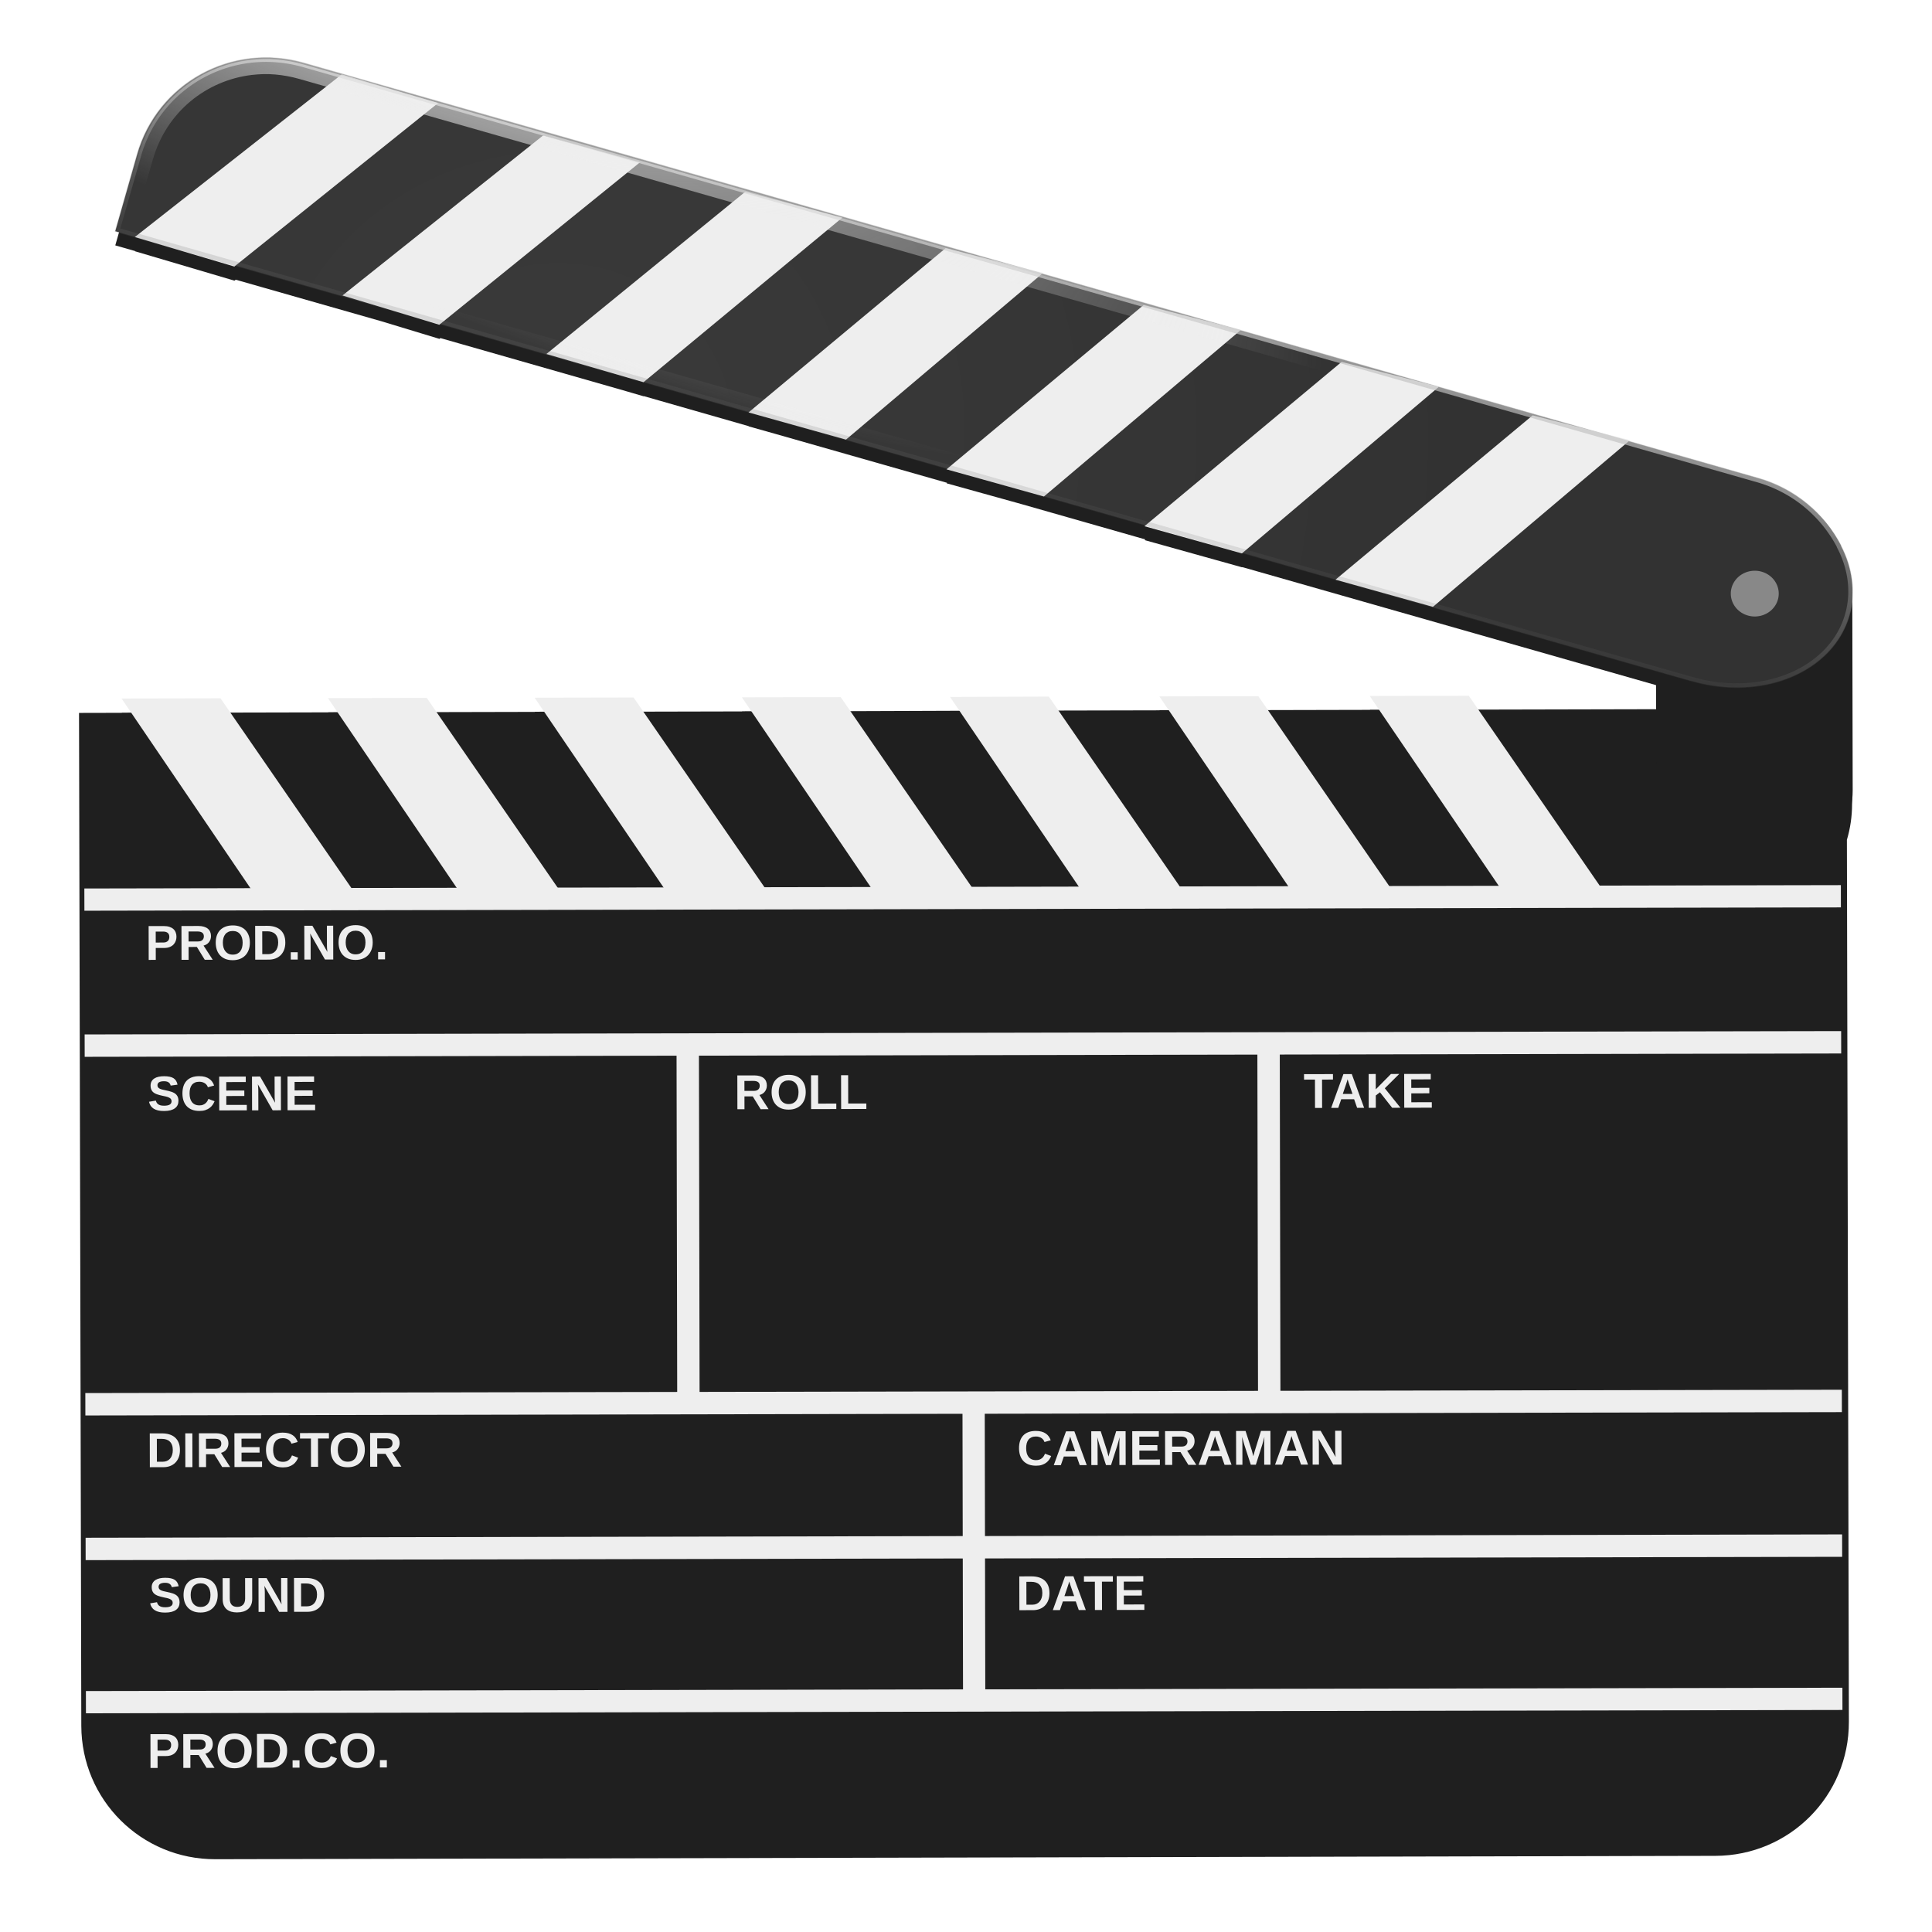 <?xml version="1.0" encoding="UTF-8" standalone="no"?>
<!--part of the matt icon theme by sixsixfive released under CC0 (https://creativecommons.org/publicdomain/zero/1.0/) on openclipart-->
<svg xmlns="http://www.w3.org/2000/svg" xmlns:xlink="http://www.w3.org/1999/xlink" viewBox="0 0 128 128">
 <defs id="0">
  <linearGradient id="A">
   <stop id="Z" stop-color="#eee"/>
   <stop id="a" offset="1" stop-color="#eee" stop-opacity="0"/>
  </linearGradient>
  <linearGradient id="B">
   <stop id="b" stop-color="#3a3a3a"/>
   <stop id="c" offset="1" stop-color="#323232"/>
  </linearGradient>
  <linearGradient id="C">
   <stop id="d" stop-color="#fdfdfd"/>
   <stop id="e" offset="1" stop-color="#4a4a4a" stop-opacity="0"/>
  </linearGradient>
  <filter color-interpolation-filters="sRGB" id="D">
   <feGaussianBlur stdDeviation="3.489" id="f"/>
  </filter>
  <linearGradient x1="184.86" y1="15.594" x2="162.14" y2="97.99" id="E" xlink:href="#C" gradientUnits="userSpaceOnUse"/>
  <radialGradient cx="111.52" cy="95.2" r="181.57" id="F" xlink:href="#B" gradientUnits="userSpaceOnUse" gradientTransform="matrix(0.337,0.029,-0.028,0.325,2.137,-5.646)"/>
  <radialGradient cx="19.682" cy="-1.514" r="57.4" id="G" xlink:href="#A" gradientUnits="userSpaceOnUse" gradientTransform="matrix(1.238,0.592,-0.156,0.327,-8.566,-18.816)"/>
 </defs>
 <path d="m 62.375,21.707 c -11.264,0.201 -21.485,7.597 -24.75,18.938 l -4.312,15 3.906,1.125 -0.062,0.031 19.5,5.812 0.25,-0.188 28.562,8.219 11.344,3.469 0.188,-0.156 36.312,10.469 3.5,1.031 0.031,-0.031 20.562,5.938 -0.031,0.031 5.5,1.562 33.375,9.594 -0.094,0.094 14.5,4.062 24.438,7.031 -0.156,0.125 19.094,5.375 0.062,-0.031 81.031,23.312 0,4.719 -36.656,0 -0.031,-0.031 -19.406,0 0.031,0.031 -21.844,0 -0.031,-0.031 -19.406,0 0.031,0.031 -21.656,0 -0.031,-0.031 -19.344,0.031 -21.438,0.031 0,-0.031 -19.375,0 0,0.031 -21.219,0 0,-0.031 -19.406,0 0,0.031 -21.094,0 -0.031,-0.031 -19.375,0 0.031,0.031 -21.062,0 -0.031,-0.031 -19.406,0 0.031,0.031 -8.406,0 0,198.531 c 0,14.524 11.695,26.219 26.219,26.219 l 294.031,0 c 14.524,0 26.219,-11.695 26.219,-26.219 l 0,-172.875 c 0.664,-2.213 1.031,-4.588 1.031,-7.062 l 0,-37.594 c 0,-0.287 -0.022,-0.56 -0.031,-0.844 0.1,-3.212 -0.67,-6.423 -2.219,-9.406 l 0.062,0.031 c -0.208,-0.402 -0.459,-0.797 -0.688,-1.188 -1.29,-2.378 -2.933,-4.473 -4.906,-6.125 -2.939,-2.706 -6.534,-4.813 -10.656,-6 l -25.281,-7.281 0.344,-0.281 -12.625,-3.25 -24.938,-7.188 0.156,-0.125 -5.531,-1.406 -33.469,-9.625 0.219,-0.188 -7.812,-2 -31.25,-9 0.281,-0.219 -9.938,-2.562 -134.938,-38.844 c -2.637,-0.759 -5.307,-1.109 -7.906,-1.062 z" transform="matrix(0.338,-7.5987764e-4,7.5987764e-4,0.338,-3.664,-2.525)" id="1" fill="#1f1f1f" filter="url(#D)"/>
 <rect width="12.976" height="27.433" ry="7.363" x="-122.64" y="32.537" transform="matrix(-1,0.002,0.002,1,0,0)" id="2" fill="#1f1f1f" rx="6.488"/>
 <path d="m 116.475,31.68 c 2.48,0.708 4.41,2.378 5.503,4.481 l -0.018,-0.005 c 0.756,1.449 0.988,3.056 0.547,4.6 -1.07,3.748 -5.72,5.702 -10.391,4.368 -0.039,-0.011 -0.075,-0.015 -0.112,-0.022 L 7.638,15.319 9.087,10.244 C 10.435,5.522 15.352,2.813 20.112,4.172 L 116.475,31.68 z" id="3" fill="url(#F)"/>
 <path d="m 5.239,46.303 0.151,67.135 c 0.011,4.911 3.974,8.856 8.885,8.845 l 99.427,-0.223 c 4.911,-0.011 8.856,-3.974 8.845,-8.885 l -0.151,-67.144" id="4" fill="url(#F)"/>
 <g transform="matrix(1.081,0.092,-0.092,1.081,0.241,-5.677)" id="5" fill="#eee">
  <path d="m 67.65,42.187 -6.011,0.532 9.295,11.467 6.155,-0.527 -9.439,-11.472 3e-6,2.8e-5 z m 6.723,-0.585 9.305,11.475 6.155,-0.527 -9.439,-11.472 -6.02,0.524 0,1.5e-5 z m 12.797,-1.114 9.313,11.474 6.155,-0.527 -9.439,-11.472 -6.029,0.525 3e-6,1.5e-5 z m -75.935,6.617 9.304,11.466 6.155,-0.527 -9.438,-11.463 -6.02,0.524 2e-6,1.6e-5 z m 12.557,-1.093 9.295,11.467 6.155,-0.527 -9.438,-11.463 -6.012,0.523 1e-6,1.5e-5 z m 12.574,-1.094 9.304,11.466 6.155,-0.527 -9.438,-11.463 -6.02,0.524 3e-6,1.5e-5 z m 12.61,-1.097 9.295,11.467 6.155,-0.527 -9.438,-11.463 -6.012,0.523 3e-6,1.6e-5 z" id="H"/>
  <path d="m 95.63,22.569 -11.145,11.019 6.07,1.15 11.13,-11.165 -6.054,-1.004 7e-6,-4.1e-5 z" id="I"/>
  <path d="m 83.73,20.306 -11.145,11.019 6.07,1.15 11.13,-11.165 -6.054,-1.004 9e-6,-4.1e-5 z" id="J"/>
  <path d="m 71.39,17.869 -11.145,11.019 6.07,1.15 11.13,-11.165 -6.054,-1.004 1.2e-5,-4.1e-5 z" id="K"/>
  <path d="m 59.05,15.432 -11.145,11.019 6.07,1.15 11.13,-11.165 -6.054,-1.004 1.3e-5,-4.1e-5 z" id="L"/>
  <path d="m 46.563,13.041 -11.261,10.901 6.057,1.214 11.247,-11.047 -6.043,-1.068 1e-5,-4.1e-5 z" id="M"/>
  <path d="m 33.973,10.661 -11.381,10.776 6.043,1.281 11.369,-10.922 -6.031,-1.135 9e-6,-4e-5 z" id="N"/>
  <path d="M 21.403,7.987 9.653,18.958 15.862,20.238 27.411,9.237 l -6.008,-1.25 1.1e-5,-4.02e-5 0,0 z" id="O"/>
  <path d="M 9.956,58.858 10.074,60.211 116.935,50.912 116.818,49.558 9.956,58.858 z m 0.773,8.879 0.119,1.362 36.008,-3.134 1.78,20.457 -36.008,3.134 0.119,1.362 53.362,-4.644 0.647,7.44 -53.362,4.644 0.119,1.362 53.362,-4.644 0.693,7.965 -53.362,4.644 0.118,1.353 106.862,-9.299 -0.118,-1.353 -52.146,4.538 -0.693,-7.965 52.146,-4.538 -0.119,-1.362 -52.146,4.538 -0.647,-7.44 52.146,-4.538 -0.119,-1.362 -34.155,2.972 -1.78,-20.457 34.155,-2.972 -0.119,-1.362 -106.862,9.299 0,0 z m 37.489,-1.89 33.974,-2.956 1.78,20.457 -33.974,2.956 -1.78,-20.457 0,0 z" id="P"/>
 </g>
 <g transform="matrix(0.301,-6.7530388e-4,6.7530388e-4,0.301,4.716,2.783)" id="6" fill="#eee">
  <g id="Q">
   <path d="m 22.731,196.988 c -7e-6,0.32 -0.055,0.63 -0.164,0.929 -0.106,0.296 -0.269,0.558 -0.491,0.787 -0.222,0.229 -0.503,0.412 -0.845,0.549 -0.341,0.134 -0.746,0.201 -1.215,0.201 l -1.848,0 0,2.619 -1.558,0 0,-7.44 3.343,0 c 0.475,1e-5 0.887,0.058 1.236,0.174 0.349,0.113 0.637,0.273 0.866,0.481 0.229,0.208 0.398,0.456 0.507,0.745 0.113,0.289 0.169,0.607 0.169,0.956 m -1.568,0.026 c -5e-6,-0.384 -0.116,-0.674 -0.349,-0.871 -0.229,-0.201 -0.574,-0.301 -1.035,-0.301 l -1.611,0 0,2.413 1.653,0 c 0.232,0 0.431,-0.03 0.597,-0.09 0.169,-0.06 0.308,-0.144 0.417,-0.253 0.113,-0.109 0.195,-0.239 0.248,-0.391 0.053,-0.155 0.079,-0.324 0.079,-0.507" id="g"/>
   <path d="m 28.947,202.073 -1.727,-2.825 -1.827,0 0,2.825 -1.558,0 0,-7.44 3.718,0 c 0.465,1e-5 0.87,0.053 1.215,0.158 0.349,0.102 0.639,0.25 0.871,0.444 0.232,0.19 0.405,0.422 0.518,0.697 0.116,0.271 0.174,0.577 0.174,0.919 -7e-6,0.278 -0.042,0.533 -0.127,0.766 -0.081,0.229 -0.195,0.433 -0.343,0.613 -0.144,0.18 -0.317,0.331 -0.518,0.454 -0.201,0.12 -0.419,0.208 -0.655,0.264 l 2.012,3.126 -1.753,0 m -0.185,-5.159 c -6e-6,-0.363 -0.12,-0.632 -0.359,-0.808 -0.236,-0.176 -0.574,-0.264 -1.014,-0.264 l -1.996,0 0,2.197 2.038,0 c 0.232,1e-5 0.431,-0.026 0.597,-0.079 0.169,-0.056 0.306,-0.134 0.412,-0.232 0.109,-0.102 0.19,-0.222 0.243,-0.359 0.053,-0.137 0.079,-0.289 0.079,-0.454" id="h"/>
   <path d="m 38.885,198.319 c -8e-6,0.581 -0.086,1.109 -0.259,1.584 -0.173,0.475 -0.421,0.882 -0.745,1.22 -0.324,0.338 -0.72,0.598 -1.188,0.782 -0.465,0.183 -0.991,0.275 -1.579,0.275 -0.623,0 -1.169,-0.095 -1.637,-0.285 -0.465,-0.194 -0.854,-0.461 -1.167,-0.803 -0.313,-0.345 -0.549,-0.753 -0.708,-1.225 -0.155,-0.472 -0.232,-0.987 -0.232,-1.547 0,-0.581 0.081,-1.105 0.243,-1.574 0.165,-0.468 0.407,-0.866 0.723,-1.193 0.32,-0.331 0.713,-0.584 1.178,-0.76 0.468,-0.18 1.005,-0.269 1.611,-0.269 0.606,1e-5 1.141,0.09 1.605,0.269 0.468,0.18 0.861,0.435 1.178,0.766 0.32,0.331 0.563,0.73 0.729,1.199 0.165,0.465 0.248,0.986 0.248,1.563 m -1.589,0 c -6e-6,-0.391 -0.048,-0.743 -0.143,-1.056 -0.092,-0.317 -0.229,-0.588 -0.412,-0.813 -0.183,-0.225 -0.41,-0.398 -0.681,-0.517 -0.268,-0.123 -0.579,-0.185 -0.935,-0.185 -0.363,1e-5 -0.681,0.062 -0.956,0.185 -0.271,0.12 -0.498,0.292 -0.681,0.517 -0.183,0.225 -0.32,0.496 -0.412,0.813 -0.092,0.313 -0.137,0.665 -0.137,1.056 -3e-6,0.387 0.046,0.743 0.137,1.067 0.095,0.32 0.234,0.597 0.417,0.829 0.183,0.232 0.41,0.414 0.681,0.544 0.271,0.13 0.584,0.195 0.94,0.195 0.38,0 0.708,-0.065 0.982,-0.195 0.275,-0.134 0.5,-0.317 0.676,-0.549 0.18,-0.236 0.312,-0.514 0.396,-0.834 0.084,-0.324 0.127,-0.676 0.127,-1.056" id="i"/>
   <path d="m 46.69,198.298 c -8e-6,0.62 -0.093,1.165 -0.28,1.637 -0.187,0.468 -0.442,0.861 -0.766,1.178 -0.324,0.317 -0.708,0.556 -1.151,0.718 -0.44,0.162 -0.915,0.243 -1.426,0.243 l -3.01,0 0,-7.44 2.693,0 c 0.577,1e-5 1.107,0.072 1.589,0.217 0.482,0.144 0.898,0.366 1.246,0.665 0.349,0.299 0.62,0.679 0.813,1.141 0.194,0.461 0.29,1.009 0.29,1.642 m -1.568,0 c -6e-6,-0.433 -0.06,-0.804 -0.18,-1.114 -0.116,-0.31 -0.28,-0.563 -0.491,-0.76 -0.211,-0.201 -0.465,-0.349 -0.76,-0.444 -0.292,-0.095 -0.616,-0.143 -0.972,-0.143 l -1.104,0 0,5.032 1.32,0 c 0.313,0 0.602,-0.055 0.866,-0.164 0.268,-0.109 0.498,-0.271 0.692,-0.486 0.197,-0.218 0.35,-0.488 0.459,-0.808 0.113,-0.32 0.169,-0.692 0.169,-1.114" id="j"/>
   <path d="m 47.883,202.073 0,-1.611 1.526,0 0,1.611 -1.526,0" id="k"/>
   <path d="m 55.403,202.073 -3.242,-5.729 c 0.018,0.155 0.033,0.31 0.048,0.465 0.014,0.134 0.025,0.278 0.032,0.433 0.011,0.155 0.016,0.303 0.016,0.444 l 0,4.388 -1.384,0 0,-7.44 1.78,0 3.29,5.777 c -0.018,-0.148 -0.033,-0.303 -0.048,-0.465 -0.014,-0.137 -0.026,-0.292 -0.037,-0.465 -0.007,-0.172 -0.011,-0.347 -0.011,-0.523 l 0,-4.325 1.384,0 0,7.44 -1.827,0" id="l"/>
   <path d="m 65.922,198.319 c -8e-6,0.581 -0.086,1.109 -0.259,1.584 -0.173,0.475 -0.421,0.882 -0.745,1.22 -0.324,0.338 -0.72,0.598 -1.188,0.782 -0.465,0.183 -0.991,0.275 -1.579,0.275 -0.623,0 -1.169,-0.095 -1.637,-0.285 -0.465,-0.194 -0.854,-0.461 -1.167,-0.803 -0.313,-0.345 -0.549,-0.753 -0.708,-1.225 -0.155,-0.472 -0.232,-0.987 -0.232,-1.547 0,-0.581 0.081,-1.105 0.243,-1.574 0.165,-0.468 0.407,-0.866 0.723,-1.193 0.32,-0.331 0.713,-0.584 1.178,-0.76 0.468,-0.18 1.005,-0.269 1.611,-0.269 0.606,1e-5 1.141,0.09 1.605,0.269 0.468,0.18 0.861,0.435 1.178,0.766 0.32,0.331 0.563,0.73 0.729,1.199 0.165,0.465 0.248,0.986 0.248,1.563 m -1.589,0 c -7e-6,-0.391 -0.048,-0.743 -0.143,-1.056 -0.092,-0.317 -0.229,-0.588 -0.412,-0.813 -0.183,-0.225 -0.41,-0.398 -0.681,-0.517 -0.268,-0.123 -0.579,-0.185 -0.935,-0.185 -0.363,1e-5 -0.681,0.062 -0.956,0.185 -0.271,0.12 -0.498,0.292 -0.681,0.517 -0.183,0.225 -0.32,0.496 -0.412,0.813 -0.092,0.313 -0.137,0.665 -0.137,1.056 -2e-6,0.387 0.046,0.743 0.137,1.067 0.095,0.32 0.234,0.597 0.417,0.829 0.183,0.232 0.41,0.414 0.681,0.544 0.271,0.13 0.584,0.195 0.94,0.195 0.38,0 0.708,-0.065 0.982,-0.195 0.275,-0.134 0.5,-0.317 0.676,-0.549 0.18,-0.236 0.312,-0.514 0.396,-0.834 0.084,-0.324 0.127,-0.676 0.127,-1.056" id="m"/>
   <path d="m 67.104,202.073 0,-1.611 1.526,0 0,1.611 -1.526,0" id="n"/>
  </g>
  <g id="R">
   <path d="m 23.09,233.093 c -7e-6,0.338 -0.062,0.646 -0.185,0.924 -0.123,0.275 -0.315,0.51 -0.576,0.708 -0.257,0.197 -0.588,0.35 -0.993,0.459 -0.401,0.106 -0.88,0.158 -1.436,0.158 -0.493,0 -0.928,-0.044 -1.304,-0.132 -0.377,-0.088 -0.701,-0.218 -0.972,-0.391 -0.268,-0.172 -0.486,-0.385 -0.655,-0.639 -0.165,-0.257 -0.285,-0.551 -0.359,-0.882 l 1.505,-0.248 c 0.042,0.165 0.104,0.317 0.185,0.454 0.081,0.137 0.192,0.257 0.333,0.359 0.144,0.099 0.322,0.176 0.533,0.232 0.215,0.053 0.473,0.079 0.776,0.079 0.528,0 0.931,-0.079 1.209,-0.238 0.282,-0.162 0.422,-0.414 0.422,-0.755 -5e-6,-0.204 -0.056,-0.371 -0.169,-0.502 -0.113,-0.13 -0.262,-0.238 -0.449,-0.322 -0.187,-0.085 -0.401,-0.155 -0.644,-0.211 -0.243,-0.056 -0.496,-0.111 -0.76,-0.164 -0.211,-0.049 -0.422,-0.1 -0.634,-0.153 -0.211,-0.053 -0.414,-0.116 -0.607,-0.19 -0.19,-0.074 -0.368,-0.162 -0.533,-0.264 -0.165,-0.102 -0.31,-0.227 -0.433,-0.375 -0.12,-0.151 -0.215,-0.327 -0.285,-0.528 -0.067,-0.201 -0.1,-0.437 -0.1,-0.708 0,-0.37 0.074,-0.686 0.222,-0.951 0.148,-0.264 0.352,-0.479 0.613,-0.644 0.264,-0.169 0.577,-0.292 0.94,-0.37 0.363,-0.077 0.759,-0.116 1.188,-0.116 0.486,10e-6 0.901,0.039 1.246,0.116 0.349,0.074 0.639,0.188 0.871,0.343 0.236,0.155 0.421,0.35 0.554,0.586 0.137,0.232 0.238,0.505 0.301,0.818 l -1.51,0.206 c -0.077,-0.32 -0.236,-0.561 -0.475,-0.723 -0.236,-0.162 -0.576,-0.243 -1.019,-0.243 -0.275,1e-5 -0.503,0.025 -0.686,0.074 -0.18,0.046 -0.324,0.109 -0.433,0.19 -0.106,0.081 -0.181,0.176 -0.227,0.285 -0.046,0.106 -0.069,0.218 -0.069,0.338 -2e-6,0.183 0.044,0.334 0.132,0.454 0.088,0.116 0.211,0.215 0.37,0.296 0.158,0.077 0.347,0.144 0.565,0.201 0.222,0.053 0.465,0.107 0.729,0.164 0.232,0.049 0.463,0.102 0.692,0.158 0.229,0.053 0.447,0.116 0.655,0.19 0.208,0.074 0.401,0.164 0.581,0.269 0.18,0.106 0.334,0.236 0.465,0.391 0.134,0.151 0.238,0.333 0.312,0.544 0.077,0.211 0.116,0.461 0.116,0.75" id="o"/>
   <path d="m 27.722,234.118 c 0.292,0 0.544,-0.041 0.755,-0.121 0.215,-0.085 0.4,-0.194 0.554,-0.327 0.158,-0.134 0.289,-0.285 0.391,-0.454 0.106,-0.169 0.192,-0.34 0.259,-0.512 l 1.357,0.512 c -0.109,0.268 -0.252,0.53 -0.428,0.787 -0.176,0.257 -0.396,0.484 -0.66,0.681 -0.264,0.197 -0.579,0.357 -0.945,0.481 -0.363,0.12 -0.79,0.18 -1.283,0.18 -0.644,0 -1.202,-0.095 -1.674,-0.285 -0.472,-0.194 -0.863,-0.461 -1.172,-0.803 -0.306,-0.345 -0.535,-0.753 -0.686,-1.225 -0.148,-0.472 -0.222,-0.987 -0.222,-1.547 -1e-6,-0.581 0.074,-1.105 0.222,-1.574 0.151,-0.468 0.378,-0.866 0.681,-1.193 0.303,-0.331 0.685,-0.584 1.146,-0.76 0.465,-0.18 1.01,-0.269 1.637,-0.269 0.486,1e-5 0.91,0.051 1.273,0.153 0.366,0.102 0.681,0.246 0.945,0.433 0.268,0.183 0.488,0.401 0.66,0.655 0.176,0.25 0.313,0.526 0.412,0.829 l -1.373,0.375 c -0.049,-0.158 -0.125,-0.31 -0.227,-0.454 -0.102,-0.148 -0.232,-0.278 -0.391,-0.391 -0.155,-0.113 -0.338,-0.202 -0.549,-0.269 -0.211,-0.07 -0.451,-0.106 -0.718,-0.106 -0.377,1e-5 -0.701,0.062 -0.972,0.185 -0.271,0.12 -0.495,0.292 -0.671,0.517 -0.173,0.225 -0.301,0.496 -0.385,0.813 -0.081,0.313 -0.121,0.665 -0.121,1.056 -2e-6,0.387 0.04,0.743 0.121,1.067 0.084,0.32 0.215,0.597 0.391,0.829 0.176,0.232 0.401,0.414 0.676,0.544 0.278,0.13 0.611,0.195 0.998,0.195" id="p"/>
   <path d="m 32.062,235.237 0,-7.44 5.851,0 0,1.204 -4.293,0 0,1.869 3.971,0 0,1.204 -3.971,0 0,1.959 4.51,0 0,1.204 -6.067,0" id="q"/>
   <path d="m 43.817,235.237 -3.242,-5.729 c 0.018,0.155 0.033,0.31 0.048,0.465 0.014,0.134 0.025,0.278 0.032,0.433 0.011,0.155 0.016,0.303 0.016,0.444 l 0,4.388 -1.384,0 0,-7.44 1.78,0 3.29,5.777 c -0.018,-0.148 -0.033,-0.303 -0.048,-0.465 -0.014,-0.137 -0.026,-0.292 -0.037,-0.465 -0.007,-0.172 -0.011,-0.347 -0.011,-0.523 l 0,-4.325 1.384,0 0,7.44 -1.827,0" id="r"/>
   <path d="m 47.101,235.237 0,-7.44 5.851,0 0,1.204 -4.293,0 0,1.869 3.971,0 0,1.204 -3.971,0 0,1.959 4.51,0 0,1.204 -6.067,0" id="s"/>
  </g>
  <g id="S">
   <path d="m 151.225,235.237 -1.727,-2.825 -1.827,0 0,2.825 -1.558,0 0,-7.44 3.718,0 c 0.465,1e-5 0.87,0.053 1.215,0.158 0.349,0.102 0.639,0.25 0.871,0.444 0.232,0.19 0.405,0.422 0.517,0.697 0.116,0.271 0.174,0.577 0.174,0.919 0,0.278 -0.042,0.533 -0.127,0.766 -0.081,0.229 -0.195,0.433 -0.343,0.613 -0.144,0.18 -0.317,0.331 -0.517,0.454 -0.201,0.12 -0.419,0.208 -0.655,0.264 l 2.012,3.126 -1.753,0 m -0.185,-5.159 c -1e-5,-0.363 -0.12,-0.632 -0.359,-0.808 -0.236,-0.176 -0.574,-0.264 -1.014,-0.264 l -1.996,0 0,2.197 2.038,0 c 0.232,0 0.431,-0.026 0.597,-0.079 0.169,-0.056 0.306,-0.134 0.412,-0.232 0.109,-0.102 0.19,-0.222 0.243,-0.359 0.053,-0.137 0.079,-0.289 0.079,-0.454" id="t"/>
   <path d="m 161.163,231.483 c -1e-5,0.581 -0.086,1.109 -0.259,1.584 -0.173,0.475 -0.421,0.882 -0.745,1.22 -0.324,0.338 -0.72,0.598 -1.188,0.782 -0.465,0.183 -0.991,0.275 -1.579,0.275 -0.623,0 -1.169,-0.095 -1.637,-0.285 -0.465,-0.194 -0.854,-0.461 -1.167,-0.803 -0.313,-0.345 -0.549,-0.753 -0.708,-1.225 -0.155,-0.472 -0.232,-0.987 -0.232,-1.547 0,-0.581 0.081,-1.105 0.243,-1.574 0.165,-0.468 0.407,-0.866 0.723,-1.193 0.32,-0.331 0.713,-0.584 1.178,-0.76 0.468,-0.18 1.005,-0.269 1.611,-0.269 0.606,1e-5 1.141,0.09 1.605,0.269 0.468,0.18 0.861,0.435 1.178,0.766 0.32,0.331 0.563,0.73 0.729,1.199 0.165,0.465 0.248,0.986 0.248,1.563 m -1.589,0 c 0,-0.391 -0.048,-0.743 -0.143,-1.056 -0.091,-0.317 -0.229,-0.588 -0.412,-0.813 -0.183,-0.225 -0.41,-0.398 -0.681,-0.517 -0.268,-0.123 -0.579,-0.185 -0.935,-0.185 -0.363,1e-5 -0.681,0.062 -0.956,0.185 -0.271,0.12 -0.498,0.292 -0.681,0.517 -0.183,0.225 -0.32,0.496 -0.412,0.813 -0.091,0.313 -0.137,0.665 -0.137,1.056 0,0.387 0.046,0.743 0.137,1.067 0.095,0.32 0.234,0.597 0.417,0.829 0.183,0.232 0.41,0.414 0.681,0.544 0.271,0.13 0.584,0.195 0.94,0.195 0.38,0 0.708,-0.065 0.982,-0.195 0.275,-0.134 0.5,-0.317 0.676,-0.549 0.18,-0.236 0.312,-0.514 0.396,-0.834 0.085,-0.324 0.127,-0.676 0.127,-1.056" id="u"/>
   <path d="m 162.335,235.237 0,-7.44 1.558,0 0,6.236 3.992,0 0,1.204 -5.55,0" id="v"/>
   <path d="m 168.947,235.237 0,-7.44 1.558,0 0,6.236 3.992,0 0,1.204 -5.55,0" id="w"/>
  </g>
  <g id="T">
   <path d="m 274.81,228.998 0,6.236 -1.558,0 0,-6.236 -2.403,0 0,-1.204 6.368,0 0,1.204 -2.408,0" id="x"/>
   <path d="m 282.52,235.235 -0.66,-1.901 -2.836,0 -0.66,1.901 -1.558,0 2.714,-7.44 1.838,0 2.704,7.44 -1.542,0 m -1.743,-5.212 c -0.042,-0.123 -0.085,-0.246 -0.127,-0.37 -0.039,-0.127 -0.074,-0.241 -0.106,-0.343 -0.028,-0.106 -0.053,-0.192 -0.074,-0.259 -0.018,-0.067 -0.028,-0.104 -0.032,-0.111 -0.004,0.011 -0.014,0.049 -0.032,0.116 -0.018,0.067 -0.042,0.151 -0.074,0.253 -0.028,0.102 -0.063,0.217 -0.106,0.343 -0.039,0.123 -0.079,0.246 -0.121,0.37 l -0.734,2.139 2.139,0 -0.734,-2.139" id="y"/>
   <path d="m 290.224,235.235 -2.672,-3.417 -0.919,0.702 0,2.714 -1.558,0 0,-7.44 1.558,0 0,3.374 3.353,-3.374 1.817,0 -3.179,3.147 3.438,4.293 -1.838,0" id="z"/>
   <path d="m 292.891,235.235 0,-7.44 5.851,0 0,1.204 -4.293,0 0,1.869 3.971,0 0,1.204 -3.971,0 0,1.959 4.51,0 0,1.204 -6.067,0" id="10"/>
  </g>
  <g id="U">
   <path d="m 23.244,309.962 c -7e-6,0.62 -0.093,1.165 -0.28,1.637 -0.187,0.468 -0.442,0.861 -0.766,1.178 -0.324,0.317 -0.708,0.556 -1.151,0.718 -0.44,0.162 -0.915,0.243 -1.426,0.243 l -3.01,0 0,-7.44 2.693,0 c 0.577,10e-6 1.107,0.072 1.589,0.217 0.482,0.144 0.898,0.366 1.246,0.665 0.349,0.299 0.62,0.679 0.813,1.141 0.194,0.461 0.29,1.009 0.29,1.642 m -1.568,0 c -6e-6,-0.433 -0.06,-0.804 -0.18,-1.114 -0.116,-0.31 -0.28,-0.563 -0.491,-0.76 -0.211,-0.201 -0.465,-0.349 -0.76,-0.444 -0.292,-0.095 -0.616,-0.143 -0.972,-0.143 l -1.104,0 0,5.032 1.32,0 c 0.313,10e-6 0.602,-0.055 0.866,-0.164 0.268,-0.109 0.498,-0.271 0.692,-0.486 0.197,-0.218 0.35,-0.488 0.459,-0.808 0.113,-0.32 0.169,-0.692 0.169,-1.114" id="11"/>
   <path d="m 24.426,313.737 0,-7.44 1.558,0 0,7.44 -1.558,0" id="12"/>
   <path d="m 32.537,313.737 -1.727,-2.825 -1.827,0 0,2.825 -1.558,0 0,-7.44 3.718,0 c 0.465,10e-6 0.87,0.053 1.215,0.158 0.349,0.102 0.639,0.25 0.871,0.444 0.232,0.19 0.405,0.422 0.517,0.697 0.116,0.271 0.174,0.577 0.174,0.919 -7e-6,0.278 -0.042,0.533 -0.127,0.766 -0.081,0.229 -0.195,0.433 -0.343,0.613 -0.144,0.18 -0.317,0.331 -0.518,0.454 -0.201,0.12 -0.419,0.208 -0.655,0.264 l 2.012,3.126 -1.753,0 m -0.185,-5.159 c -6e-6,-0.363 -0.12,-0.632 -0.359,-0.808 -0.236,-0.176 -0.574,-0.264 -1.014,-0.264 l -1.996,0 0,2.197 2.038,0 c 0.232,1e-5 0.431,-0.026 0.597,-0.079 0.169,-0.056 0.306,-0.134 0.412,-0.232 0.109,-0.102 0.19,-0.222 0.243,-0.359 0.053,-0.137 0.079,-0.289 0.079,-0.454" id="13"/>
   <path d="m 35.241,313.737 0,-7.44 5.851,0 0,1.204 -4.293,0 0,1.869 3.971,0 0,1.204 -3.971,0 0,1.959 4.51,0 0,1.204 -6.067,0" id="14"/>
   <path d="m 45.94,312.618 c 0.292,10e-6 0.544,-0.041 0.755,-0.121 0.215,-0.085 0.4,-0.194 0.554,-0.327 0.158,-0.134 0.289,-0.285 0.391,-0.454 0.106,-0.169 0.192,-0.34 0.259,-0.512 l 1.357,0.512 c -0.109,0.268 -0.252,0.53 -0.428,0.787 -0.176,0.257 -0.396,0.484 -0.66,0.681 -0.264,0.197 -0.579,0.357 -0.945,0.481 -0.363,0.12 -0.79,0.18 -1.283,0.18 -0.644,0 -1.202,-0.095 -1.674,-0.285 -0.472,-0.194 -0.863,-0.461 -1.172,-0.803 -0.306,-0.345 -0.535,-0.753 -0.686,-1.225 -0.148,-0.472 -0.222,-0.987 -0.222,-1.547 0,-0.581 0.074,-1.105 0.222,-1.574 0.151,-0.468 0.378,-0.866 0.681,-1.193 0.303,-0.331 0.685,-0.584 1.146,-0.76 0.465,-0.18 1.01,-0.269 1.637,-0.269 0.486,1e-5 0.91,0.051 1.273,0.153 0.366,0.102 0.681,0.246 0.945,0.433 0.268,0.183 0.488,0.401 0.66,0.655 0.176,0.25 0.313,0.526 0.412,0.829 l -1.373,0.375 c -0.049,-0.158 -0.125,-0.31 -0.227,-0.454 -0.102,-0.148 -0.232,-0.278 -0.391,-0.391 -0.155,-0.113 -0.338,-0.202 -0.549,-0.269 -0.211,-0.07 -0.451,-0.106 -0.718,-0.106 -0.377,1e-5 -0.701,0.062 -0.972,0.185 -0.271,0.12 -0.495,0.292 -0.671,0.517 -0.173,0.225 -0.301,0.496 -0.385,0.813 -0.081,0.313 -0.121,0.665 -0.121,1.056 -2e-6,0.387 0.04,0.743 0.121,1.067 0.084,0.32 0.215,0.597 0.391,0.829 0.176,0.232 0.401,0.414 0.676,0.544 0.278,0.13 0.611,0.195 0.998,0.195" id="15"/>
   <path d="m 53.639,307.501 0,6.236 -1.558,0 0,-6.236 -2.403,0 0,-1.204 6.368,0 0,1.204 -2.408,0" id="16"/>
   <path d="m 63.936,309.983 c -8e-6,0.581 -0.086,1.109 -0.259,1.584 -0.173,0.475 -0.421,0.882 -0.745,1.22 -0.324,0.338 -0.72,0.598 -1.188,0.782 -0.465,0.183 -0.991,0.275 -1.579,0.275 -0.623,0 -1.169,-0.095 -1.637,-0.285 -0.465,-0.194 -0.854,-0.461 -1.167,-0.803 -0.313,-0.345 -0.549,-0.753 -0.708,-1.225 -0.155,-0.472 -0.232,-0.987 -0.232,-1.547 0,-0.581 0.081,-1.105 0.243,-1.574 0.165,-0.468 0.407,-0.866 0.723,-1.193 0.32,-0.331 0.713,-0.584 1.178,-0.76 0.468,-0.18 1.005,-0.269 1.611,-0.269 0.606,1e-5 1.141,0.09 1.605,0.269 0.468,0.18 0.861,0.435 1.178,0.766 0.32,0.331 0.563,0.73 0.729,1.199 0.165,0.465 0.248,0.986 0.248,1.563 m -1.589,0 c -6e-6,-0.391 -0.048,-0.743 -0.143,-1.056 -0.092,-0.317 -0.229,-0.588 -0.412,-0.813 -0.183,-0.225 -0.41,-0.398 -0.681,-0.517 -0.268,-0.123 -0.579,-0.185 -0.935,-0.185 -0.363,1e-5 -0.681,0.062 -0.956,0.185 -0.271,0.12 -0.498,0.292 -0.681,0.517 -0.183,0.225 -0.32,0.496 -0.412,0.813 -0.092,0.313 -0.137,0.665 -0.137,1.056 -2e-6,0.387 0.046,0.743 0.137,1.067 0.095,0.32 0.234,0.597 0.417,0.829 0.183,0.232 0.41,0.414 0.681,0.544 0.271,0.13 0.584,0.195 0.94,0.195 0.38,10e-6 0.708,-0.065 0.982,-0.195 0.275,-0.134 0.5,-0.317 0.676,-0.549 0.18,-0.236 0.312,-0.514 0.396,-0.834 0.084,-0.324 0.127,-0.676 0.127,-1.056" id="17"/>
   <path d="m 70.22,313.737 -1.727,-2.825 -1.827,0 0,2.825 -1.558,0 0,-7.44 3.718,0 c 0.465,10e-6 0.87,0.053 1.215,0.158 0.349,0.102 0.639,0.25 0.871,0.444 0.232,0.19 0.405,0.422 0.518,0.697 0.116,0.271 0.174,0.577 0.174,0.919 -7e-6,0.278 -0.042,0.533 -0.127,0.766 -0.081,0.229 -0.195,0.433 -0.343,0.613 -0.144,0.18 -0.317,0.331 -0.517,0.454 -0.201,0.12 -0.419,0.208 -0.655,0.264 l 2.012,3.126 -1.753,0 m -0.185,-5.159 c -5e-6,-0.363 -0.12,-0.632 -0.359,-0.808 -0.236,-0.176 -0.574,-0.264 -1.014,-0.264 l -1.996,0 0,2.197 2.038,0 c 0.232,1e-5 0.431,-0.026 0.597,-0.079 0.169,-0.056 0.306,-0.134 0.412,-0.232 0.109,-0.102 0.19,-0.222 0.243,-0.359 0.053,-0.137 0.079,-0.289 0.079,-0.454" id="18"/>
  </g>
  <g id="V">
   <path d="m 211.686,312.618 c 0.292,10e-6 0.544,-0.041 0.755,-0.121 0.215,-0.085 0.4,-0.194 0.554,-0.327 0.158,-0.134 0.289,-0.285 0.391,-0.454 0.106,-0.169 0.192,-0.34 0.259,-0.512 l 1.357,0.512 c -0.109,0.268 -0.252,0.53 -0.428,0.787 -0.176,0.257 -0.396,0.484 -0.66,0.681 -0.264,0.197 -0.579,0.357 -0.945,0.481 -0.363,0.12 -0.79,0.18 -1.283,0.18 -0.644,0 -1.202,-0.095 -1.674,-0.285 -0.472,-0.194 -0.863,-0.461 -1.172,-0.803 -0.306,-0.345 -0.535,-0.753 -0.686,-1.225 -0.148,-0.472 -0.222,-0.987 -0.222,-1.547 0,-0.581 0.074,-1.105 0.222,-1.574 0.151,-0.468 0.378,-0.866 0.681,-1.193 0.303,-0.331 0.685,-0.584 1.146,-0.76 0.465,-0.18 1.01,-0.269 1.637,-0.269 0.486,1e-5 0.91,0.051 1.273,0.153 0.366,0.102 0.681,0.246 0.945,0.433 0.268,0.183 0.488,0.401 0.66,0.655 0.176,0.25 0.313,0.526 0.412,0.829 l -1.373,0.375 c -0.049,-0.158 -0.125,-0.31 -0.227,-0.454 -0.102,-0.148 -0.232,-0.278 -0.391,-0.391 -0.155,-0.113 -0.338,-0.202 -0.549,-0.269 -0.211,-0.07 -0.451,-0.106 -0.718,-0.106 -0.377,1e-5 -0.701,0.062 -0.972,0.185 -0.271,0.12 -0.495,0.292 -0.671,0.517 -0.172,0.225 -0.301,0.496 -0.385,0.813 -0.081,0.313 -0.121,0.665 -0.121,1.056 0,0.387 0.041,0.743 0.121,1.067 0.085,0.32 0.215,0.597 0.391,0.829 0.176,0.232 0.401,0.414 0.676,0.544 0.278,0.13 0.611,0.195 0.998,0.195" id="19"/>
   <path d="m 221.286,313.737 -0.66,-1.901 -2.836,0 -0.66,1.901 -1.558,0 2.714,-7.44 1.838,0 2.704,7.44 -1.542,0 m -1.743,-5.212 c -0.042,-0.123 -0.085,-0.246 -0.127,-0.37 -0.039,-0.127 -0.074,-0.241 -0.106,-0.343 -0.028,-0.106 -0.053,-0.192 -0.074,-0.259 -0.018,-0.067 -0.028,-0.104 -0.032,-0.111 -0.004,0.011 -0.014,0.049 -0.032,0.116 -0.018,0.067 -0.042,0.151 -0.074,0.253 -0.028,0.102 -0.063,0.217 -0.106,0.343 -0.039,0.123 -0.079,0.246 -0.121,0.37 l -0.734,2.139 2.139,0 -0.734,-2.139" id="1A"/>
   <path d="m 230.02,313.737 0,-4.51 c -1e-5,-0.18 0.002,-0.364 0.005,-0.554 0.007,-0.19 0.014,-0.364 0.021,-0.523 0.011,-0.187 0.019,-0.368 0.026,-0.544 -0.074,0.278 -0.144,0.542 -0.211,0.792 -0.028,0.106 -0.058,0.215 -0.09,0.327 -0.032,0.113 -0.063,0.222 -0.095,0.327 -0.028,0.106 -0.056,0.204 -0.085,0.296 -0.028,0.091 -0.053,0.171 -0.074,0.238 l -1.341,4.151 -1.109,0 -1.341,-4.151 c -0.021,-0.067 -0.046,-0.146 -0.074,-0.238 -0.025,-0.091 -0.053,-0.19 -0.085,-0.296 -0.028,-0.106 -0.058,-0.215 -0.09,-0.327 -0.032,-0.113 -0.063,-0.222 -0.095,-0.327 -0.07,-0.25 -0.144,-0.514 -0.222,-0.792 0.011,0.204 0.021,0.405 0.032,0.602 0.007,0.169 0.014,0.347 0.021,0.533 0.007,0.187 0.011,0.349 0.011,0.486 l 0,4.51 -1.384,0 0,-7.44 2.086,0 1.331,4.161 c 0.035,0.109 0.072,0.243 0.111,0.401 0.042,0.158 0.083,0.312 0.121,0.459 0.042,0.172 0.088,0.352 0.137,0.539 0.049,-0.183 0.097,-0.359 0.143,-0.528 0.021,-0.074 0.042,-0.15 0.063,-0.227 0.021,-0.077 0.042,-0.153 0.063,-0.227 0.021,-0.074 0.042,-0.144 0.063,-0.211 0.021,-0.067 0.041,-0.127 0.058,-0.18 l 1.31,-4.188 2.075,0 0,7.44 -1.384,0" id="1B"/>
   <path d="m 232.861,313.737 0,-7.44 5.851,0 0,1.204 -4.293,0 0,1.869 3.971,0 0,1.204 -3.971,0 0,1.959 4.51,0 0,1.204 -6.067,0" id="1C"/>
   <path d="m 245.196,313.737 -1.727,-2.825 -1.827,0 0,2.825 -1.558,0 0,-7.44 3.718,0 c 0.465,10e-6 0.87,0.053 1.215,0.158 0.349,0.102 0.639,0.25 0.871,0.444 0.232,0.19 0.405,0.422 0.517,0.697 0.116,0.271 0.174,0.577 0.174,0.919 0,0.278 -0.042,0.533 -0.127,0.766 -0.081,0.229 -0.195,0.433 -0.343,0.613 -0.144,0.18 -0.317,0.331 -0.517,0.454 -0.201,0.12 -0.419,0.208 -0.655,0.264 l 2.012,3.126 -1.753,0 m -0.185,-5.159 c -1e-5,-0.363 -0.12,-0.632 -0.359,-0.808 -0.236,-0.176 -0.574,-0.264 -1.014,-0.264 l -1.996,0 0,2.197 2.038,0 c 0.232,1e-5 0.431,-0.026 0.597,-0.079 0.169,-0.056 0.306,-0.134 0.412,-0.232 0.109,-0.102 0.19,-0.222 0.243,-0.359 0.053,-0.137 0.079,-0.289 0.079,-0.454" id="1D"/>
   <path d="m 253.16,313.737 -0.66,-1.901 -2.836,0 -0.66,1.901 -1.558,0 2.714,-7.44 1.838,0 2.704,7.44 -1.542,0 m -1.743,-5.212 c -0.042,-0.123 -0.085,-0.246 -0.127,-0.37 -0.039,-0.127 -0.074,-0.241 -0.106,-0.343 -0.028,-0.106 -0.053,-0.192 -0.074,-0.259 -0.018,-0.067 -0.028,-0.104 -0.032,-0.111 -0.004,0.011 -0.014,0.049 -0.032,0.116 -0.018,0.067 -0.042,0.151 -0.074,0.253 -0.028,0.102 -0.063,0.217 -0.106,0.343 -0.039,0.123 -0.079,0.246 -0.121,0.37 l -0.734,2.139 2.139,0 -0.734,-2.139" id="1E"/>
   <path d="m 261.894,313.737 0,-4.51 c -1e-5,-0.18 0.002,-0.364 0.005,-0.554 0.007,-0.19 0.014,-0.364 0.021,-0.523 0.011,-0.187 0.019,-0.368 0.026,-0.544 -0.074,0.278 -0.144,0.542 -0.211,0.792 -0.028,0.106 -0.058,0.215 -0.09,0.327 -0.032,0.113 -0.063,0.222 -0.095,0.327 -0.028,0.106 -0.056,0.204 -0.085,0.296 -0.028,0.091 -0.053,0.171 -0.074,0.238 l -1.341,4.151 -1.109,0 -1.341,-4.151 c -0.021,-0.067 -0.046,-0.146 -0.074,-0.238 -0.025,-0.091 -0.053,-0.19 -0.085,-0.296 -0.028,-0.106 -0.058,-0.215 -0.09,-0.327 -0.032,-0.113 -0.063,-0.222 -0.095,-0.327 -0.07,-0.25 -0.144,-0.514 -0.222,-0.792 0.011,0.204 0.021,0.405 0.032,0.602 0.007,0.169 0.014,0.347 0.021,0.533 0.007,0.187 0.011,0.349 0.011,0.486 l 0,4.51 -1.384,0 0,-7.44 2.086,0 1.331,4.161 c 0.035,0.109 0.072,0.243 0.111,0.401 0.042,0.158 0.083,0.312 0.121,0.459 0.042,0.172 0.088,0.352 0.137,0.539 0.049,-0.183 0.097,-0.359 0.143,-0.528 0.021,-0.074 0.042,-0.15 0.063,-0.227 0.021,-0.077 0.042,-0.153 0.063,-0.227 0.021,-0.074 0.042,-0.144 0.063,-0.211 0.021,-0.067 0.041,-0.127 0.058,-0.18 l 1.31,-4.188 2.075,0 0,7.44 -1.384,0" id="1F"/>
   <path d="m 269.994,313.737 -0.66,-1.901 -2.836,0 -0.66,1.901 -1.558,0 2.714,-7.44 1.838,0 2.704,7.44 -1.542,0 m -1.743,-5.212 c -0.042,-0.123 -0.085,-0.246 -0.127,-0.37 -0.039,-0.127 -0.074,-0.241 -0.106,-0.343 -0.028,-0.106 -0.053,-0.192 -0.074,-0.259 -0.018,-0.067 -0.028,-0.104 -0.032,-0.111 -0.004,0.011 -0.014,0.049 -0.032,0.116 -0.018,0.067 -0.042,0.151 -0.074,0.253 -0.028,0.102 -0.063,0.217 -0.106,0.343 -0.039,0.123 -0.079,0.246 -0.121,0.37 l -0.734,2.139 2.139,0 -0.734,-2.139" id="1G"/>
   <path d="m 277.081,313.737 -3.242,-5.729 c 0.018,0.155 0.034,0.31 0.048,0.465 0.014,0.134 0.025,0.278 0.032,0.433 0.011,0.155 0.016,0.303 0.016,0.444 l 0,4.388 -1.384,0 0,-7.44 1.78,0 3.29,5.777 c -0.018,-0.148 -0.034,-0.303 -0.048,-0.465 -0.014,-0.137 -0.026,-0.292 -0.037,-0.465 -0.007,-0.172 -0.011,-0.347 -0.011,-0.523 l 0,-4.325 1.384,0 0,7.44 -1.827,0" id="1H"/>
  </g>
  <g id="W">
   <path d="m 214.564,341.862 c -10e-6,0.62 -0.093,1.165 -0.28,1.637 -0.187,0.468 -0.442,0.861 -0.766,1.178 -0.324,0.317 -0.708,0.556 -1.151,0.718 -0.44,0.162 -0.915,0.243 -1.426,0.243 l -3.01,0 0,-7.44 2.693,0 c 0.577,0 1.107,0.072 1.589,0.216 0.482,0.144 0.898,0.366 1.246,0.665 0.349,0.299 0.62,0.679 0.813,1.141 0.194,0.461 0.29,1.009 0.29,1.642 m -1.568,0 c -1e-5,-0.433 -0.06,-0.804 -0.18,-1.114 -0.116,-0.31 -0.28,-0.563 -0.491,-0.76 -0.211,-0.201 -0.465,-0.349 -0.76,-0.444 -0.292,-0.095 -0.616,-0.143 -0.972,-0.143 l -1.104,0 0,5.032 1.32,0 c 0.313,0 0.602,-0.055 0.866,-0.164 0.268,-0.109 0.498,-0.271 0.692,-0.486 0.197,-0.218 0.35,-0.488 0.459,-0.808 0.113,-0.32 0.169,-0.692 0.169,-1.114" id="1I"/>
   <path d="m 221.006,345.637 -0.66,-1.901 -2.836,0 -0.66,1.901 -1.558,0 2.714,-7.44 1.838,0 2.704,7.44 -1.542,0 m -1.743,-5.212 c -0.042,-0.123 -0.085,-0.246 -0.127,-0.37 -0.039,-0.127 -0.074,-0.241 -0.106,-0.343 -0.028,-0.106 -0.053,-0.192 -0.074,-0.259 -0.018,-0.067 -0.028,-0.104 -0.032,-0.111 -0.004,0.011 -0.014,0.049 -0.032,0.116 -0.018,0.067 -0.042,0.151 -0.074,0.253 -0.028,0.102 -0.063,0.217 -0.106,0.343 -0.039,0.123 -0.079,0.246 -0.121,0.37 l -0.734,2.139 2.139,0 -0.734,-2.139" id="1J"/>
   <path d="m 226.118,339.401 0,6.236 -1.558,0 0,-6.236 -2.403,0 0,-1.204 6.368,0 0,1.204 -2.408,0" id="1K"/>
   <path d="m 229.37,345.637 0,-7.44 5.851,0 0,1.204 -4.293,0 0,1.869 3.971,0 0,1.204 -3.971,0 0,1.959 4.51,0 0,1.204 -6.067,0" id="1L"/>
  </g>
  <g id="X">
   <path d="m 23.09,343.493 c -7e-6,0.338 -0.062,0.646 -0.185,0.924 -0.123,0.275 -0.315,0.51 -0.576,0.708 -0.257,0.197 -0.588,0.35 -0.993,0.459 -0.401,0.106 -0.88,0.158 -1.436,0.158 -0.493,0 -0.928,-0.044 -1.304,-0.132 -0.377,-0.088 -0.701,-0.218 -0.972,-0.391 -0.268,-0.172 -0.486,-0.385 -0.655,-0.639 -0.165,-0.257 -0.285,-0.551 -0.359,-0.882 l 1.505,-0.248 c 0.042,0.165 0.104,0.317 0.185,0.454 0.081,0.137 0.192,0.257 0.333,0.359 0.144,0.099 0.322,0.176 0.533,0.232 0.215,0.053 0.473,0.079 0.776,0.079 0.528,0 0.931,-0.079 1.209,-0.238 0.282,-0.162 0.422,-0.414 0.422,-0.755 -5e-6,-0.204 -0.056,-0.371 -0.169,-0.502 -0.113,-0.13 -0.262,-0.238 -0.449,-0.322 -0.187,-0.085 -0.401,-0.155 -0.644,-0.211 -0.243,-0.056 -0.496,-0.111 -0.76,-0.164 -0.211,-0.049 -0.422,-0.1 -0.634,-0.153 -0.211,-0.053 -0.414,-0.116 -0.607,-0.19 -0.19,-0.074 -0.368,-0.162 -0.533,-0.264 -0.165,-0.102 -0.31,-0.227 -0.433,-0.375 -0.12,-0.151 -0.215,-0.327 -0.285,-0.528 -0.067,-0.201 -0.1,-0.437 -0.1,-0.708 0,-0.37 0.074,-0.686 0.222,-0.951 0.148,-0.264 0.352,-0.479 0.613,-0.644 0.264,-0.169 0.577,-0.292 0.94,-0.37 0.363,-0.077 0.759,-0.116 1.188,-0.116 0.486,10e-6 0.901,0.039 1.246,0.116 0.349,0.074 0.639,0.188 0.871,0.343 0.236,0.155 0.421,0.35 0.554,0.586 0.137,0.232 0.238,0.505 0.301,0.818 l -1.51,0.206 c -0.077,-0.32 -0.236,-0.561 -0.475,-0.723 -0.236,-0.162 -0.576,-0.243 -1.019,-0.243 -0.275,1e-5 -0.503,0.025 -0.686,0.074 -0.18,0.046 -0.324,0.109 -0.433,0.19 -0.106,0.081 -0.181,0.176 -0.227,0.285 -0.046,0.106 -0.069,0.218 -0.069,0.338 -2e-6,0.183 0.044,0.334 0.132,0.454 0.088,0.116 0.211,0.215 0.37,0.296 0.158,0.077 0.347,0.144 0.565,0.201 0.222,0.053 0.465,0.107 0.729,0.164 0.232,0.049 0.463,0.102 0.692,0.158 0.229,0.053 0.447,0.116 0.655,0.19 0.208,0.074 0.401,0.164 0.581,0.269 0.18,0.106 0.334,0.236 0.465,0.391 0.134,0.151 0.238,0.333 0.312,0.544 0.077,0.211 0.116,0.461 0.116,0.75" id="1M"/>
   <path d="m 31.481,341.883 c -8e-6,0.581 -0.086,1.109 -0.259,1.584 -0.173,0.475 -0.421,0.882 -0.745,1.22 -0.324,0.338 -0.72,0.598 -1.188,0.782 -0.465,0.183 -0.991,0.275 -1.579,0.275 -0.623,0 -1.169,-0.095 -1.637,-0.285 -0.465,-0.194 -0.854,-0.461 -1.167,-0.803 -0.313,-0.345 -0.549,-0.753 -0.708,-1.225 -0.155,-0.472 -0.232,-0.987 -0.232,-1.547 -1e-6,-0.581 0.081,-1.105 0.243,-1.574 0.165,-0.468 0.407,-0.866 0.723,-1.193 0.32,-0.331 0.713,-0.584 1.178,-0.76 0.468,-0.18 1.005,-0.269 1.611,-0.269 0.606,1e-5 1.141,0.09 1.605,0.269 0.468,0.18 0.861,0.435 1.178,0.766 0.32,0.331 0.563,0.73 0.729,1.199 0.165,0.465 0.248,0.986 0.248,1.563 m -1.589,0 c -6e-6,-0.391 -0.048,-0.743 -0.143,-1.056 -0.092,-0.317 -0.229,-0.588 -0.412,-0.813 -0.183,-0.225 -0.41,-0.398 -0.681,-0.517 -0.268,-0.123 -0.579,-0.185 -0.935,-0.185 -0.363,0 -0.681,0.062 -0.956,0.185 -0.271,0.12 -0.498,0.292 -0.681,0.517 -0.183,0.225 -0.32,0.496 -0.412,0.813 -0.092,0.313 -0.137,0.665 -0.137,1.056 -2e-6,0.387 0.046,0.743 0.137,1.067 0.095,0.32 0.234,0.597 0.417,0.829 0.183,0.232 0.41,0.414 0.681,0.544 0.271,0.13 0.584,0.195 0.94,0.195 0.38,0 0.708,-0.065 0.982,-0.195 0.275,-0.134 0.5,-0.317 0.676,-0.549 0.18,-0.236 0.312,-0.514 0.396,-0.834 0.084,-0.324 0.127,-0.676 0.127,-1.056" id="1N"/>
   <path d="m 35.748,345.743 c -0.465,0 -0.891,-0.055 -1.278,-0.164 -0.387,-0.113 -0.722,-0.285 -1.003,-0.517 -0.278,-0.236 -0.496,-0.537 -0.655,-0.903 -0.155,-0.366 -0.232,-0.803 -0.232,-1.31 l 0,-4.652 1.558,0 0,4.531 c -2e-6,0.313 0.039,0.584 0.116,0.813 0.077,0.225 0.188,0.412 0.333,0.56 0.144,0.144 0.319,0.252 0.523,0.322 0.204,0.067 0.431,0.1 0.681,0.1 0.253,0 0.486,-0.035 0.697,-0.106 0.215,-0.074 0.398,-0.187 0.549,-0.338 0.155,-0.151 0.275,-0.343 0.359,-0.576 0.084,-0.232 0.127,-0.509 0.127,-0.829 l 0,-4.478 1.558,0 0,4.573 c -8e-6,0.51 -0.083,0.952 -0.248,1.325 -0.165,0.373 -0.396,0.683 -0.692,0.929 -0.296,0.243 -0.648,0.424 -1.056,0.544 -0.405,0.116 -0.85,0.174 -1.336,0.174" id="1O"/>
   <path d="m 45,345.637 -3.242,-5.729 c 0.018,0.155 0.033,0.31 0.048,0.465 0.014,0.134 0.025,0.278 0.032,0.433 0.011,0.155 0.016,0.303 0.016,0.444 l 0,4.388 -1.384,0 0,-7.44 1.78,0 3.29,5.777 c -0.018,-0.148 -0.033,-0.303 -0.048,-0.465 -0.014,-0.137 -0.026,-0.292 -0.037,-0.465 -0.007,-0.172 -0.011,-0.347 -0.011,-0.523 l 0,-4.325 1.384,0 0,7.44 -1.827,0" id="1P"/>
   <path d="m 54.917,341.862 c -7e-6,0.62 -0.093,1.165 -0.28,1.637 -0.187,0.468 -0.442,0.861 -0.766,1.178 -0.324,0.317 -0.708,0.556 -1.151,0.718 -0.44,0.162 -0.915,0.243 -1.426,0.243 l -3.01,0 0,-7.44 2.693,0 c 0.577,0 1.107,0.072 1.589,0.216 0.482,0.144 0.898,0.366 1.246,0.665 0.349,0.299 0.62,0.679 0.813,1.141 0.194,0.461 0.29,1.009 0.29,1.642 m -1.568,0 c -6e-6,-0.433 -0.06,-0.804 -0.18,-1.114 -0.116,-0.31 -0.28,-0.563 -0.491,-0.76 -0.211,-0.201 -0.465,-0.349 -0.76,-0.444 -0.292,-0.095 -0.616,-0.143 -0.972,-0.143 l -1.104,0 0,5.032 1.32,0 c 0.313,0 0.602,-0.055 0.866,-0.164 0.268,-0.109 0.498,-0.271 0.692,-0.486 0.197,-0.218 0.35,-0.488 0.459,-0.808 0.113,-0.32 0.169,-0.692 0.169,-1.114" id="1Q"/>
  </g>
  <g id="Y">
   <path d="m 22.731,374.852 c -7e-6,0.32 -0.055,0.63 -0.164,0.929 -0.106,0.296 -0.269,0.558 -0.491,0.787 -0.222,0.229 -0.503,0.412 -0.845,0.549 -0.341,0.134 -0.746,0.201 -1.215,0.201 l -1.848,0 0,2.619 -1.558,0 0,-7.44 3.343,0 c 0.475,1e-5 0.887,0.058 1.236,0.174 0.349,0.113 0.637,0.273 0.866,0.481 0.229,0.208 0.398,0.456 0.507,0.745 0.113,0.289 0.169,0.607 0.169,0.956 m -1.568,0.026 c -5e-6,-0.384 -0.116,-0.674 -0.349,-0.871 -0.229,-0.201 -0.574,-0.301 -1.035,-0.301 l -1.611,0 0,2.413 1.653,0 c 0.232,0 0.431,-0.03 0.597,-0.09 0.169,-0.06 0.308,-0.144 0.417,-0.253 0.113,-0.109 0.195,-0.239 0.248,-0.391 0.053,-0.155 0.079,-0.324 0.079,-0.507" id="1R"/>
   <path d="m 28.947,379.937 -1.727,-2.825 -1.827,0 0,2.825 -1.558,0 0,-7.44 3.718,0 c 0.465,1e-5 0.87,0.053 1.215,0.158 0.349,0.102 0.639,0.25 0.871,0.444 0.232,0.19 0.405,0.422 0.518,0.697 0.116,0.271 0.174,0.577 0.174,0.919 -7e-6,0.278 -0.042,0.533 -0.127,0.766 -0.081,0.229 -0.195,0.433 -0.343,0.613 -0.144,0.18 -0.317,0.331 -0.518,0.454 -0.201,0.12 -0.419,0.208 -0.655,0.264 l 2.012,3.126 -1.753,0 m -0.185,-5.159 c -6e-6,-0.363 -0.12,-0.632 -0.359,-0.808 -0.236,-0.176 -0.574,-0.264 -1.014,-0.264 l -1.996,0 0,2.197 2.038,0 c 0.232,1e-5 0.431,-0.026 0.597,-0.079 0.169,-0.056 0.306,-0.134 0.412,-0.232 0.109,-0.102 0.19,-0.222 0.243,-0.359 0.053,-0.137 0.079,-0.289 0.079,-0.454" id="1S"/>
   <path d="m 38.885,376.183 c -8e-6,0.581 -0.086,1.109 -0.259,1.584 -0.173,0.475 -0.421,0.882 -0.745,1.22 -0.324,0.338 -0.72,0.598 -1.188,0.782 -0.465,0.183 -0.991,0.275 -1.579,0.275 -0.623,0 -1.169,-0.095 -1.637,-0.285 -0.465,-0.194 -0.854,-0.461 -1.167,-0.803 -0.313,-0.345 -0.549,-0.753 -0.708,-1.225 -0.155,-0.472 -0.232,-0.987 -0.232,-1.547 0,-0.581 0.081,-1.105 0.243,-1.574 0.165,-0.468 0.407,-0.866 0.723,-1.193 0.32,-0.331 0.713,-0.584 1.178,-0.76 0.468,-0.18 1.005,-0.269 1.611,-0.269 0.606,10e-6 1.141,0.09 1.605,0.269 0.468,0.18 0.861,0.435 1.178,0.766 0.32,0.331 0.563,0.73 0.729,1.199 0.165,0.465 0.248,0.986 0.248,1.563 m -1.589,0 c -6e-6,-0.391 -0.048,-0.743 -0.143,-1.056 -0.092,-0.317 -0.229,-0.588 -0.412,-0.813 -0.183,-0.225 -0.41,-0.398 -0.681,-0.517 -0.268,-0.123 -0.579,-0.185 -0.935,-0.185 -0.363,0 -0.681,0.062 -0.956,0.185 -0.271,0.12 -0.498,0.292 -0.681,0.517 -0.183,0.225 -0.32,0.496 -0.412,0.813 -0.092,0.313 -0.137,0.665 -0.137,1.056 -3e-6,0.387 0.046,0.743 0.137,1.067 0.095,0.32 0.234,0.597 0.417,0.829 0.183,0.232 0.41,0.414 0.681,0.544 0.271,0.13 0.584,0.195 0.94,0.195 0.38,0 0.708,-0.065 0.982,-0.195 0.275,-0.134 0.5,-0.317 0.676,-0.549 0.18,-0.236 0.312,-0.514 0.396,-0.834 0.084,-0.324 0.127,-0.676 0.127,-1.056" id="1T"/>
   <path d="m 46.69,376.162 c -8e-6,0.62 -0.093,1.165 -0.28,1.637 -0.187,0.468 -0.442,0.861 -0.766,1.178 -0.324,0.317 -0.708,0.556 -1.151,0.718 -0.44,0.162 -0.915,0.243 -1.426,0.243 l -3.01,0 0,-7.44 2.693,0 c 0.577,1e-5 1.107,0.072 1.589,0.217 0.482,0.144 0.898,0.366 1.246,0.665 0.349,0.299 0.62,0.679 0.813,1.141 0.194,0.461 0.29,1.009 0.29,1.642 m -1.568,0 c -6e-6,-0.433 -0.06,-0.804 -0.18,-1.114 -0.116,-0.31 -0.28,-0.563 -0.491,-0.76 -0.211,-0.201 -0.465,-0.349 -0.76,-0.444 -0.292,-0.095 -0.616,-0.143 -0.972,-0.143 l -1.104,0 0,5.032 1.32,0 c 0.313,0 0.602,-0.055 0.866,-0.164 0.268,-0.109 0.498,-0.271 0.692,-0.486 0.197,-0.218 0.35,-0.488 0.459,-0.808 0.113,-0.32 0.169,-0.692 0.169,-1.114" id="1U"/>
   <path d="m 47.883,379.937 0,-1.611 1.526,0 0,1.611 -1.526,0" id="1V"/>
   <path d="m 54.346,378.818 c 0.292,0 0.544,-0.041 0.755,-0.121 0.215,-0.085 0.4,-0.194 0.554,-0.327 0.158,-0.134 0.289,-0.285 0.391,-0.454 0.106,-0.169 0.192,-0.34 0.259,-0.512 l 1.357,0.512 c -0.109,0.268 -0.252,0.53 -0.428,0.787 -0.176,0.257 -0.396,0.484 -0.66,0.681 -0.264,0.197 -0.579,0.357 -0.945,0.481 -0.363,0.12 -0.79,0.18 -1.283,0.18 -0.644,0 -1.202,-0.095 -1.674,-0.285 -0.472,-0.194 -0.863,-0.461 -1.172,-0.803 -0.306,-0.345 -0.535,-0.753 -0.686,-1.225 -0.148,-0.472 -0.222,-0.987 -0.222,-1.547 -1e-6,-0.581 0.074,-1.105 0.222,-1.574 0.151,-0.468 0.378,-0.866 0.681,-1.193 0.303,-0.331 0.685,-0.584 1.146,-0.76 0.465,-0.18 1.01,-0.269 1.637,-0.269 0.486,10e-6 0.91,0.051 1.273,0.153 0.366,0.102 0.681,0.246 0.945,0.433 0.268,0.183 0.488,0.401 0.66,0.655 0.176,0.25 0.313,0.526 0.412,0.829 l -1.373,0.375 c -0.049,-0.158 -0.125,-0.31 -0.227,-0.454 -0.102,-0.148 -0.232,-0.278 -0.391,-0.391 -0.155,-0.113 -0.338,-0.202 -0.549,-0.269 -0.211,-0.07 -0.451,-0.106 -0.718,-0.106 -0.377,0 -0.701,0.062 -0.972,0.185 -0.271,0.12 -0.495,0.292 -0.671,0.517 -0.173,0.225 -0.301,0.496 -0.385,0.813 -0.081,0.313 -0.121,0.665 -0.121,1.056 -2e-6,0.387 0.04,0.743 0.121,1.067 0.084,0.32 0.215,0.597 0.391,0.829 0.176,0.232 0.401,0.414 0.676,0.544 0.278,0.13 0.611,0.195 0.998,0.195" id="1W"/>
   <path d="m 65.922,376.183 c -8e-6,0.581 -0.086,1.109 -0.259,1.584 -0.173,0.475 -0.421,0.882 -0.745,1.22 -0.324,0.338 -0.72,0.598 -1.188,0.782 -0.465,0.183 -0.991,0.275 -1.579,0.275 -0.623,0 -1.169,-0.095 -1.637,-0.285 -0.465,-0.194 -0.854,-0.461 -1.167,-0.803 -0.313,-0.345 -0.549,-0.753 -0.708,-1.225 -0.155,-0.472 -0.232,-0.987 -0.232,-1.547 0,-0.581 0.081,-1.105 0.243,-1.574 0.165,-0.468 0.407,-0.866 0.723,-1.193 0.32,-0.331 0.713,-0.584 1.178,-0.76 0.468,-0.18 1.005,-0.269 1.611,-0.269 0.606,10e-6 1.141,0.09 1.605,0.269 0.468,0.18 0.861,0.435 1.178,0.766 0.32,0.331 0.563,0.73 0.729,1.199 0.165,0.465 0.248,0.986 0.248,1.563 m -1.589,0 c -7e-6,-0.391 -0.048,-0.743 -0.143,-1.056 -0.092,-0.317 -0.229,-0.588 -0.412,-0.813 -0.183,-0.225 -0.41,-0.398 -0.681,-0.517 -0.268,-0.123 -0.579,-0.185 -0.935,-0.185 -0.363,0 -0.681,0.062 -0.956,0.185 -0.271,0.12 -0.498,0.292 -0.681,0.517 -0.183,0.225 -0.32,0.496 -0.412,0.813 -0.092,0.313 -0.137,0.665 -0.137,1.056 -2e-6,0.387 0.046,0.743 0.137,1.067 0.095,0.32 0.234,0.597 0.417,0.829 0.183,0.232 0.41,0.414 0.681,0.544 0.271,0.13 0.584,0.195 0.94,0.195 0.38,0 0.708,-0.065 0.982,-0.195 0.275,-0.134 0.5,-0.317 0.676,-0.549 0.18,-0.236 0.312,-0.514 0.396,-0.834 0.084,-0.324 0.127,-0.676 0.127,-1.056" id="1X"/>
   <path d="m 67.104,379.937 0,-1.611 1.526,0 0,1.611 -1.526,0" id="1Y"/>
  </g>
 </g>
 <path d="m 375.572,124.161 a 5.276,5.036 0 1 1 -10.552,0 5.276,5.036 0 1 1 10.552,0 z" transform="matrix(0.301,-6.7530702e-4,6.7530702e-4,0.301,4.715,2.206)" id="7" fill="#888"/>
 <path d="M 47.812,4.75 C 35.556,4.817 24.391,12.772 20.844,25.094 l -4.625,16.031 336.062,96.688 c 0.012,0.002 0.02,-0.002 0.031,0 0.136,0.028 0.24,0.064 0.344,0.094 14.895,4.288 29.689,-1.922 33.094,-13.75 1.402,-4.871 0.671,-9.959 -1.719,-14.562 A 0.392,0.392 0 0 1 384,109.5 0.392,0.392 0 0 1 383.969,109.406 C 380.487,102.811 374.426,97.558 366.625,95.312 L 56,5.875 C 54.107,5.33 52.166,4.997 50.281,4.844 49.456,4.777 48.63,4.746 47.812,4.75 z" transform="matrix(0.31,-6.9662252e-4,6.9662252e-4,0.31,2.724,2.507)" id="8" fill="none" stroke="url(#E)"/>
 <path d="M 18.281,4.438 C 17.722,4.388 17.158,4.406 16.625,4.469 13.404,4.851 10.601,7.095 9.656,10.406 l -1.312,4.5 103.75,29.594 0.062,0.031 c 0.042,0.01 0.096,0.023 0.125,0.031 4.423,1.262 8.696,-0.605 9.656,-3.969 0.397,-1.389 0.194,-2.826 -0.5,-4.156 -1.019,-1.962 -2.803,-3.525 -5.125,-4.188 L 19.969,4.75 C 19.409,4.59 18.84,4.487 18.281,4.438 z" id="9" fill="none" stroke="url(#G)"/>
</svg>
